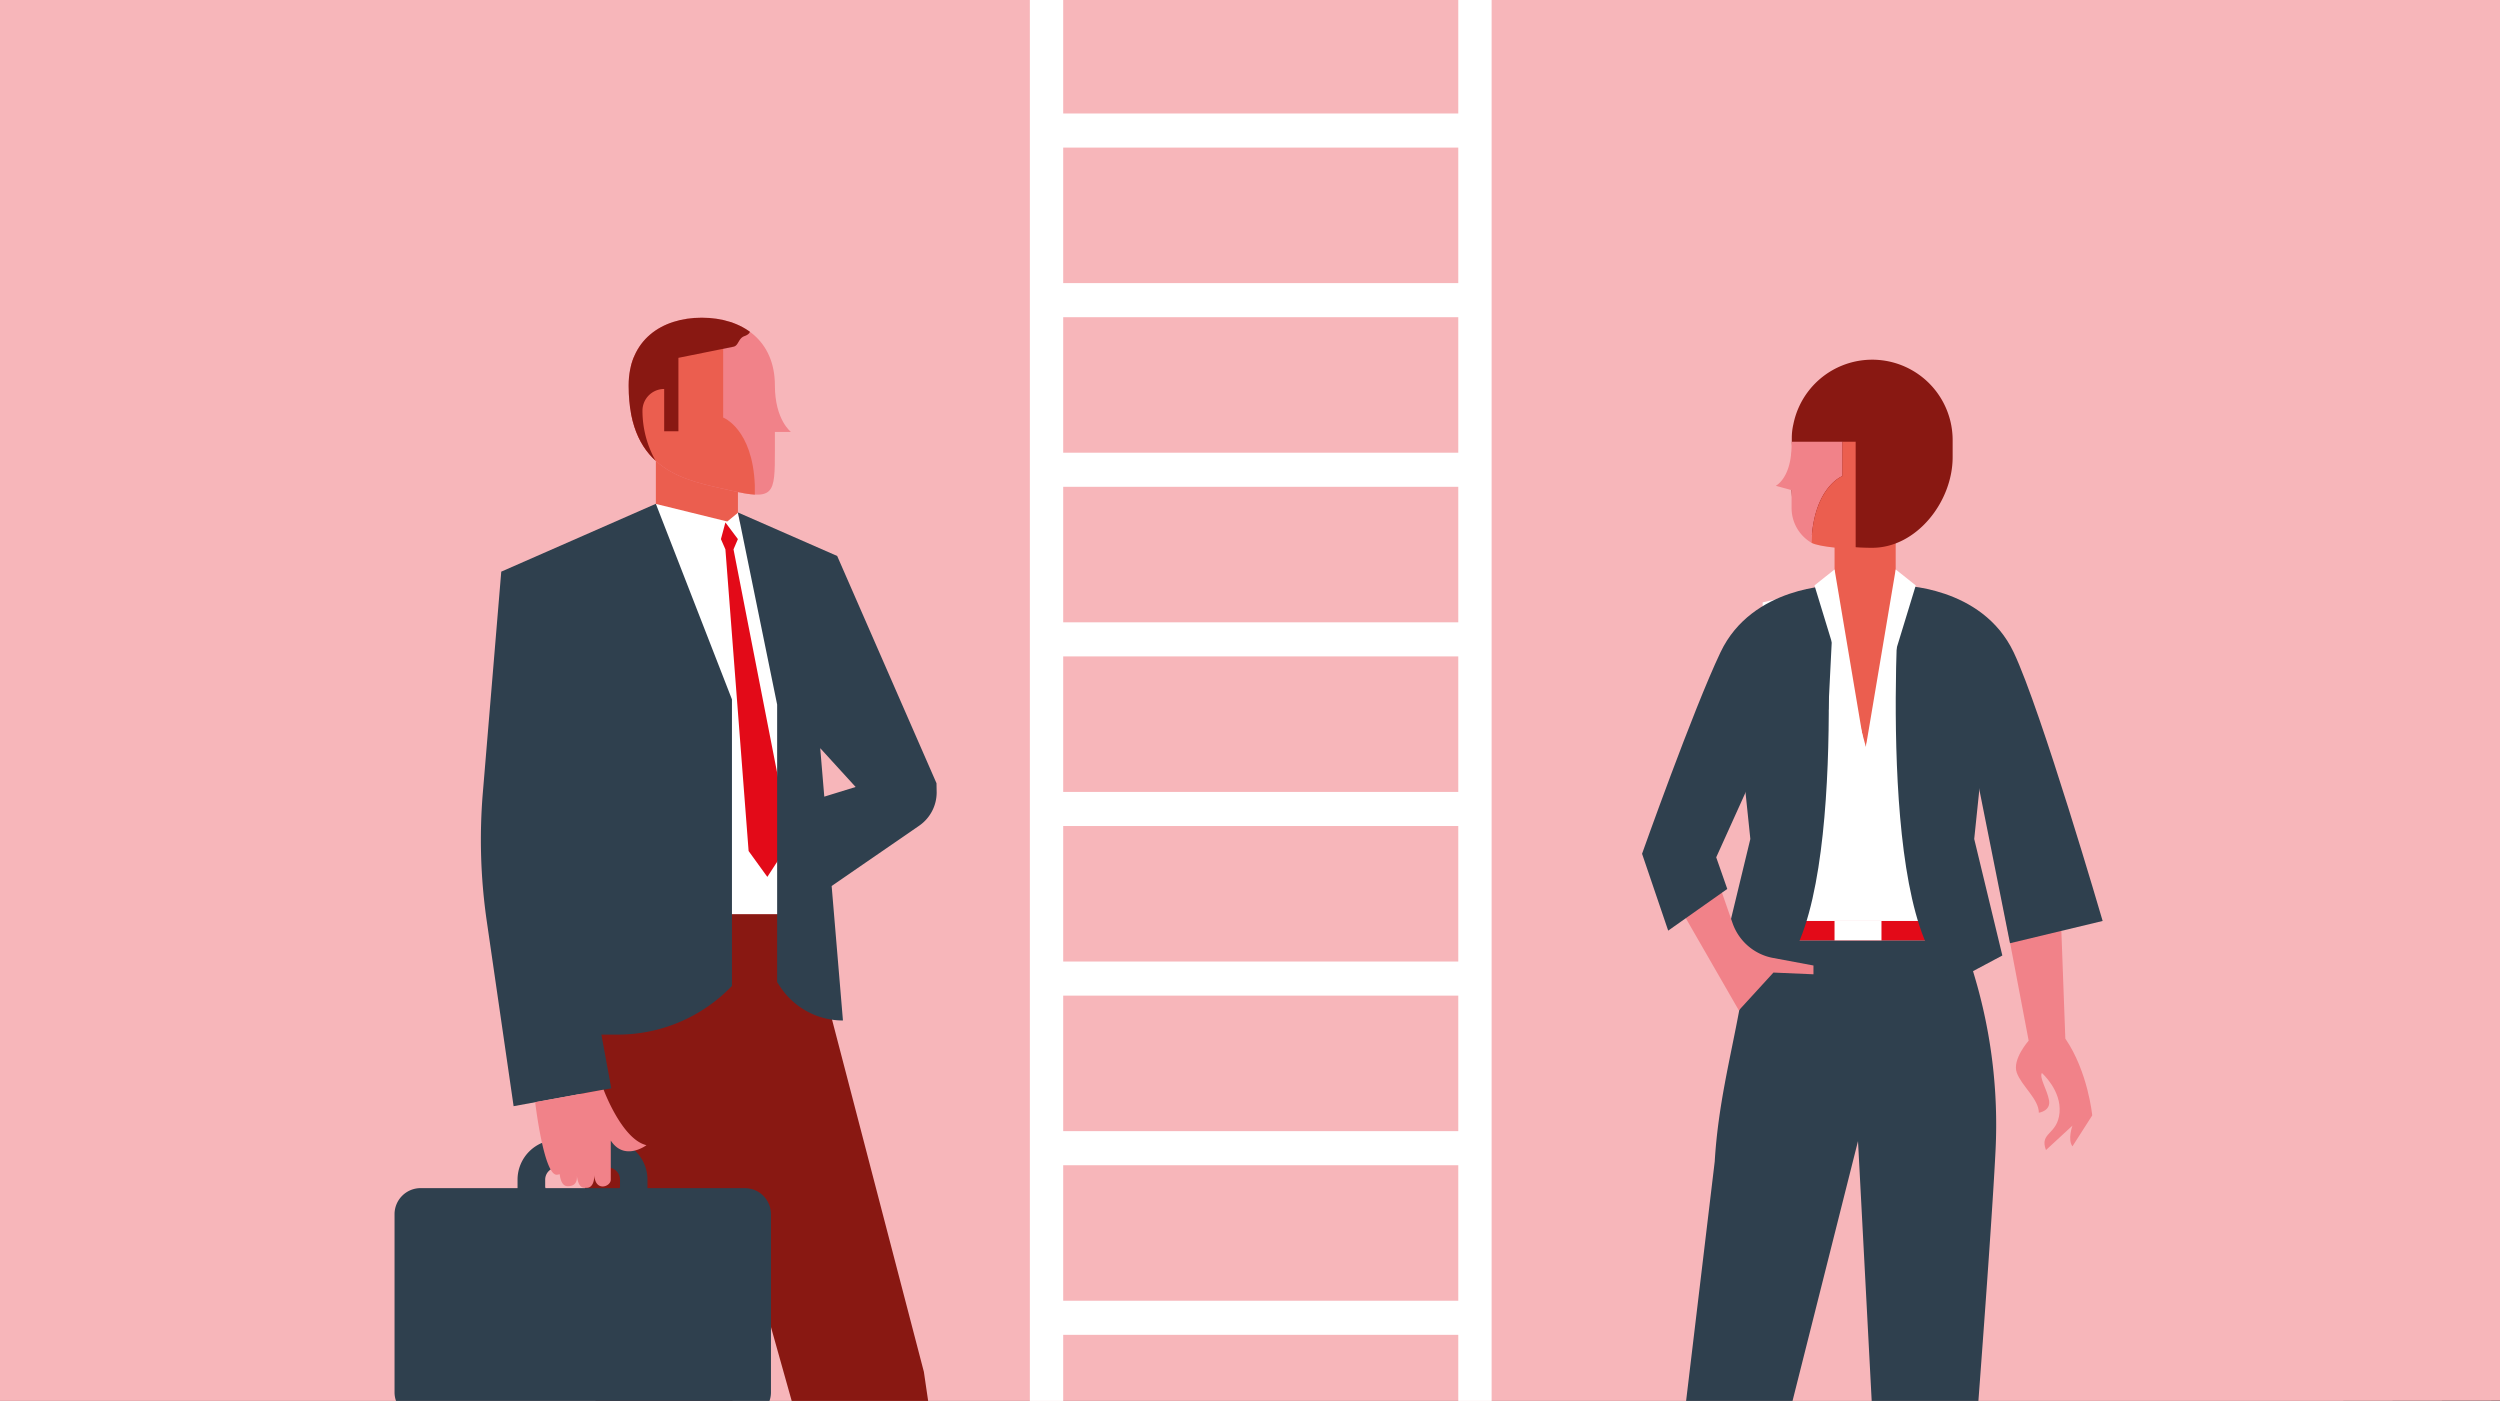 <svg id="Ebene_1" data-name="Ebene 1" xmlns="http://www.w3.org/2000/svg" xmlns:xlink="http://www.w3.org/1999/xlink" viewBox="0 0 737 413"><rect x="0" y="0" width="737" height="413" fill="#333333" stroke="none"/><defs><style>.cls-1{fill:none;}.cls-2{fill:#f18289;}.cls-3{fill:#f7b6ba;}.cls-4{clip-path:url(#clip-path);}.cls-5{fill:#fff;}.cls-6{fill:#eb5e4f;}.cls-7{clip-path:url(#clip-path-2);}.cls-8{fill:#891812;}.cls-9{fill:#e30a18;}.cls-10{fill:#2f404e;}</style><clipPath id="clip-path"><rect class="cls-1" width="737" height="413"/></clipPath><clipPath id="clip-path-2"><path class="cls-2" d="M206.88,93.66c11.91,0,21.56,6.62,21.56,20,0,10.11,4.73,13.67,4.73,13.67h-4.73v5.33c0,13.34-.13,14.92-13.55,11.82-12.48-2.88-29.57-5.29-29.57-30.82C185.32,100.28,195,93.66,206.88,93.66Z"/></clipPath></defs><polygon class="cls-3" points="738.84 -1.7 -0.17 -0.7 -0.17 413.92 738.84 412.92 738.84 -1.7"/><g class="cls-4"><rect class="cls-5" x="366.81" y="-24.5" width="10.05" height="125.97" transform="translate(410.31 -333.35) rotate(90)"/><rect class="cls-5" x="366.81" y="25.5" width="10.05" height="125.97" transform="translate(460.31 -283.35) rotate(90)"/><rect class="cls-5" x="366.81" y="75.5" width="10.05" height="125.97" transform="translate(510.31 -233.35) rotate(90)"/><rect class="cls-5" x="366.81" y="125.5" width="10.05" height="125.97" transform="translate(560.31 -183.35) rotate(90)"/><rect class="cls-5" x="366.81" y="175.5" width="10.05" height="125.97" transform="translate(610.31 -133.35) rotate(90)"/><rect class="cls-5" x="366.81" y="225.5" width="10.05" height="125.97" transform="translate(660.31 -83.35) rotate(90)"/><rect class="cls-5" x="366.81" y="275.5" width="10.05" height="125.97" transform="translate(710.31 -33.35) rotate(90)"/><rect class="cls-5" x="366.81" y="325.5" width="10.05" height="125.97" transform="translate(760.31 16.65) rotate(90)"/><rect class="cls-5" x="429.9" y="-12.96" width="9.83" height="431.33"/><rect class="cls-5" x="303.6" y="-12.96" width="9.83" height="431.33"/><rect class="cls-6" x="193.34" y="134.15" width="24.19" height="21.56" transform="translate(410.88 289.85) rotate(180)"/><path class="cls-2" d="M206.88,93.66c11.91,0,21.56,6.62,21.56,20,0,10.11,4.73,13.67,4.73,13.67h-4.73v5.33c0,13.34-.13,14.92-13.55,11.82-12.48-2.88-29.57-5.29-29.57-30.82C185.32,100.28,195,93.66,206.88,93.66Z"/><g class="cls-7"><path class="cls-6" d="M213.19,100.44V123.1s8.67,3.24,9.33,19.9v8.5H186v-46Z"/><path class="cls-8" d="M216.24,102.21,200,105.49v21.65H195.8V114.67h0a6.4,6.4,0,0,0-6.4,6.4h0a30.08,30.08,0,0,0,3.56,14.2l2.84,5.28H177.92l2.45-46.9,13.68-2.46h21.73s9.1,6,3.7,7.89C217.64,99.72,217.76,101.9,216.24,102.21Z"/></g><path class="cls-5" d="M243.3,185.11,241.19,162l-23-7.73-.64-3.11-3.15,2.58-21-5.17V151l-18.4,7.55-9.48,4,3.43,23.81s8.42,43.35,8,43.62,0,39.57,0,39.57h63.27l0-45.37Z"/><polygon class="cls-8" points="237.18 269.5 171.26 269.5 168.46 269.5 175.6 413.89 179.48 506.35 209.25 497.67 219.77 364.46 236.6 424.41 255.39 507.85 286.03 497.67 272.36 404.42 237.18 269.5"/><polygon class="cls-9" points="213.85 154.01 212.53 158.93 213.85 161.95 220.69 250.88 226.21 258.51 233.04 247.99 216.24 161.95 217.53 158.93 213.85 154.01"/><path class="cls-10" d="M193.34,148.52l-45.57,20-5.43,65.16a167.32,167.32,0,0,0,1.15,37.82l7.92,54.6,28.79-5.26L177.29,305h4.85a46.59,46.59,0,0,0,33.64-14.35h0V206.19Z"/><path class="cls-10" d="M276.08,230.9l-29.28-67-29.27-12.83,11.57,56.64v81.81l1,1.53a22.18,22.18,0,0,0,18.4,9.79h0l-3.33-39.65L271,243.4a11.94,11.94,0,0,0,5.13-9.8ZM243,234.85l-1.2-14.29L252.24,232Z"/><path class="cls-10" d="M219.54,350.27H190.88c0-.15,0-.28,0-.43v-2.06A11.78,11.78,0,0,0,179.15,336H164.34a11.78,11.78,0,0,0-11.77,11.77v2.06c0,.15,0,.28,0,.43H124a7.69,7.69,0,0,0-7.69,7.69v52.49a7.69,7.69,0,0,0,7.69,7.69h95.59a7.69,7.69,0,0,0,7.69-7.69V358A7.69,7.69,0,0,0,219.54,350.27Zm-58.82-.43v-2.06a3.62,3.62,0,0,1,3.62-3.62h14.81a3.63,3.63,0,0,1,3.63,3.62v2.06a3.29,3.29,0,0,1-.09.43H160.8C160.79,350.12,160.72,350,160.72,349.84Z"/><path class="cls-2" d="M177.94,321.23l-20.17,3.68s2.56,21.86,6.45,21.4a6,6,0,0,0,.78-.15c.21,1.81.82,3.55,2.39,3.54,2.91,0,2.75-2.47,2.64-3.19.42,2.78,1.1,3.86,2.9,3.66,2.53,0,2.27-4,2.27-4,.11,5.34,4.86,3.74,4.86,1.59V336.24c4.07,6.22,10.52,1.36,10.52,1.36C183.34,335.9,177.94,321.23,177.94,321.23Z"/><path class="cls-2" d="M589.92,264l8.13,42.79s-4.91,5.51-3.51,9.42,6.51,7.81,6.51,11.82c0,0,3.61-.5,3-3.71s-2.91-6.61-2.11-8c0,0,5.82,5.11,5.21,11.72s-6,5.71-4,11l7.81-7.21s-1.5,4.11,0,6.11l5.83-9.12s-1.22-12.82-7.93-22.64l-1.61-43.69Z"/><path class="cls-5" d="M540.83,172.59l-21.19,5v8.26a35.31,35.31,0,0,1-3.72,15.79l-3.26,6.51a11.78,11.78,0,0,0,.12,10.75l2.39,4.53a11.77,11.77,0,0,1,1.36,5.49v48.27H579V213.57l-.39-.9a35.24,35.24,0,0,1-.43-27.43l2.38-5.9-21.66-6.75Z"/><path class="cls-10" d="M516.53,277.21l-3.7,20.07c-2.77,15-6.34,28.63-7.33,45.14L489.74,474.25H513l34.74-137.86L555,474.25h23.52s8.24-103.92,9.78-135.39A153.11,153.11,0,0,0,582,287.49L579,277.21Z"/><polygon class="cls-6" points="558.85 185.9 550.05 220.17 540.83 185.9 540.83 150.53 558.85 143.21 558.85 185.9"/><rect class="cls-9" x="516.53" y="271.5" width="62.42" height="5.71"/><rect class="cls-5" x="540.82" y="271.5" width="13.84" height="5.71"/><path class="cls-8" d="M575.64,129.75A23.71,23.71,0,0,0,528.7,125a18,18,0,0,0-.48,4c0,.11,0,.23,0,.34s0,.23,0,.35a23.92,23.92,0,0,0,.14,2.55,23.92,23.92,0,0,0-.14,2.55c0,13.09-3.13,26.7,23.71,26.7,13.09,0,23.71-13.61,23.71-26.7Z"/><path class="cls-2" d="M543.16,140.34V130.23h-15c0,.26,0,.51,0,.78,0,10-4.67,12.2-4.67,12.2l4.67,1.28v5.26A11.87,11.87,0,0,0,534,160C534.6,143.54,543.16,140.34,543.16,140.34Z"/><path class="cls-6" d="M547.05,161.55V130.23h-3.89v10.11S534.6,143.54,534,160C536.14,161.25,545.15,162,547.05,161.55Z"/><path class="cls-10" d="M560,172.59s-7.54,102.2,16.23,116.59l14.06-7.5L582,247.33l2.33-22.43L577.8,182Z"/><path class="cls-10" d="M560,172.59s24.27,0,33.63,19.71c8.14,17.15,26.23,79.2,26.23,79.2l-27.31,6.56-10.9-54.59-19.82-14.31Z"/><path class="cls-10" d="M538,172.59s7.53,102.2-16.24,116.59l-14.06-7.5L516,247.33l-2.33-22.43L520.2,182Z"/><path class="cls-2" d="M486.36,252.23l26.25,45.63,10.2-11.15,11.8.51v-2.59l-11.93-2.23a15.4,15.4,0,0,1-3.74-1.2h0a15.66,15.66,0,0,1-8.16-9l-11-31.64Z"/><path class="cls-10" d="M540.83,172.59s-24.28,0-33.63,19.71c-8.15,17.15-23.12,59.39-23.12,59.39l7.7,22.66,17.42-12.29-3.26-9.32,13.23-29.27L539,209.16Z"/><polygon class="cls-5" points="540.83 167.87 549.84 221.44 534.91 172.59 540.83 167.87"/><polygon class="cls-5" points="558.85 167.87 549.84 221.44 564.77 172.59 558.85 167.87"/></g></svg>